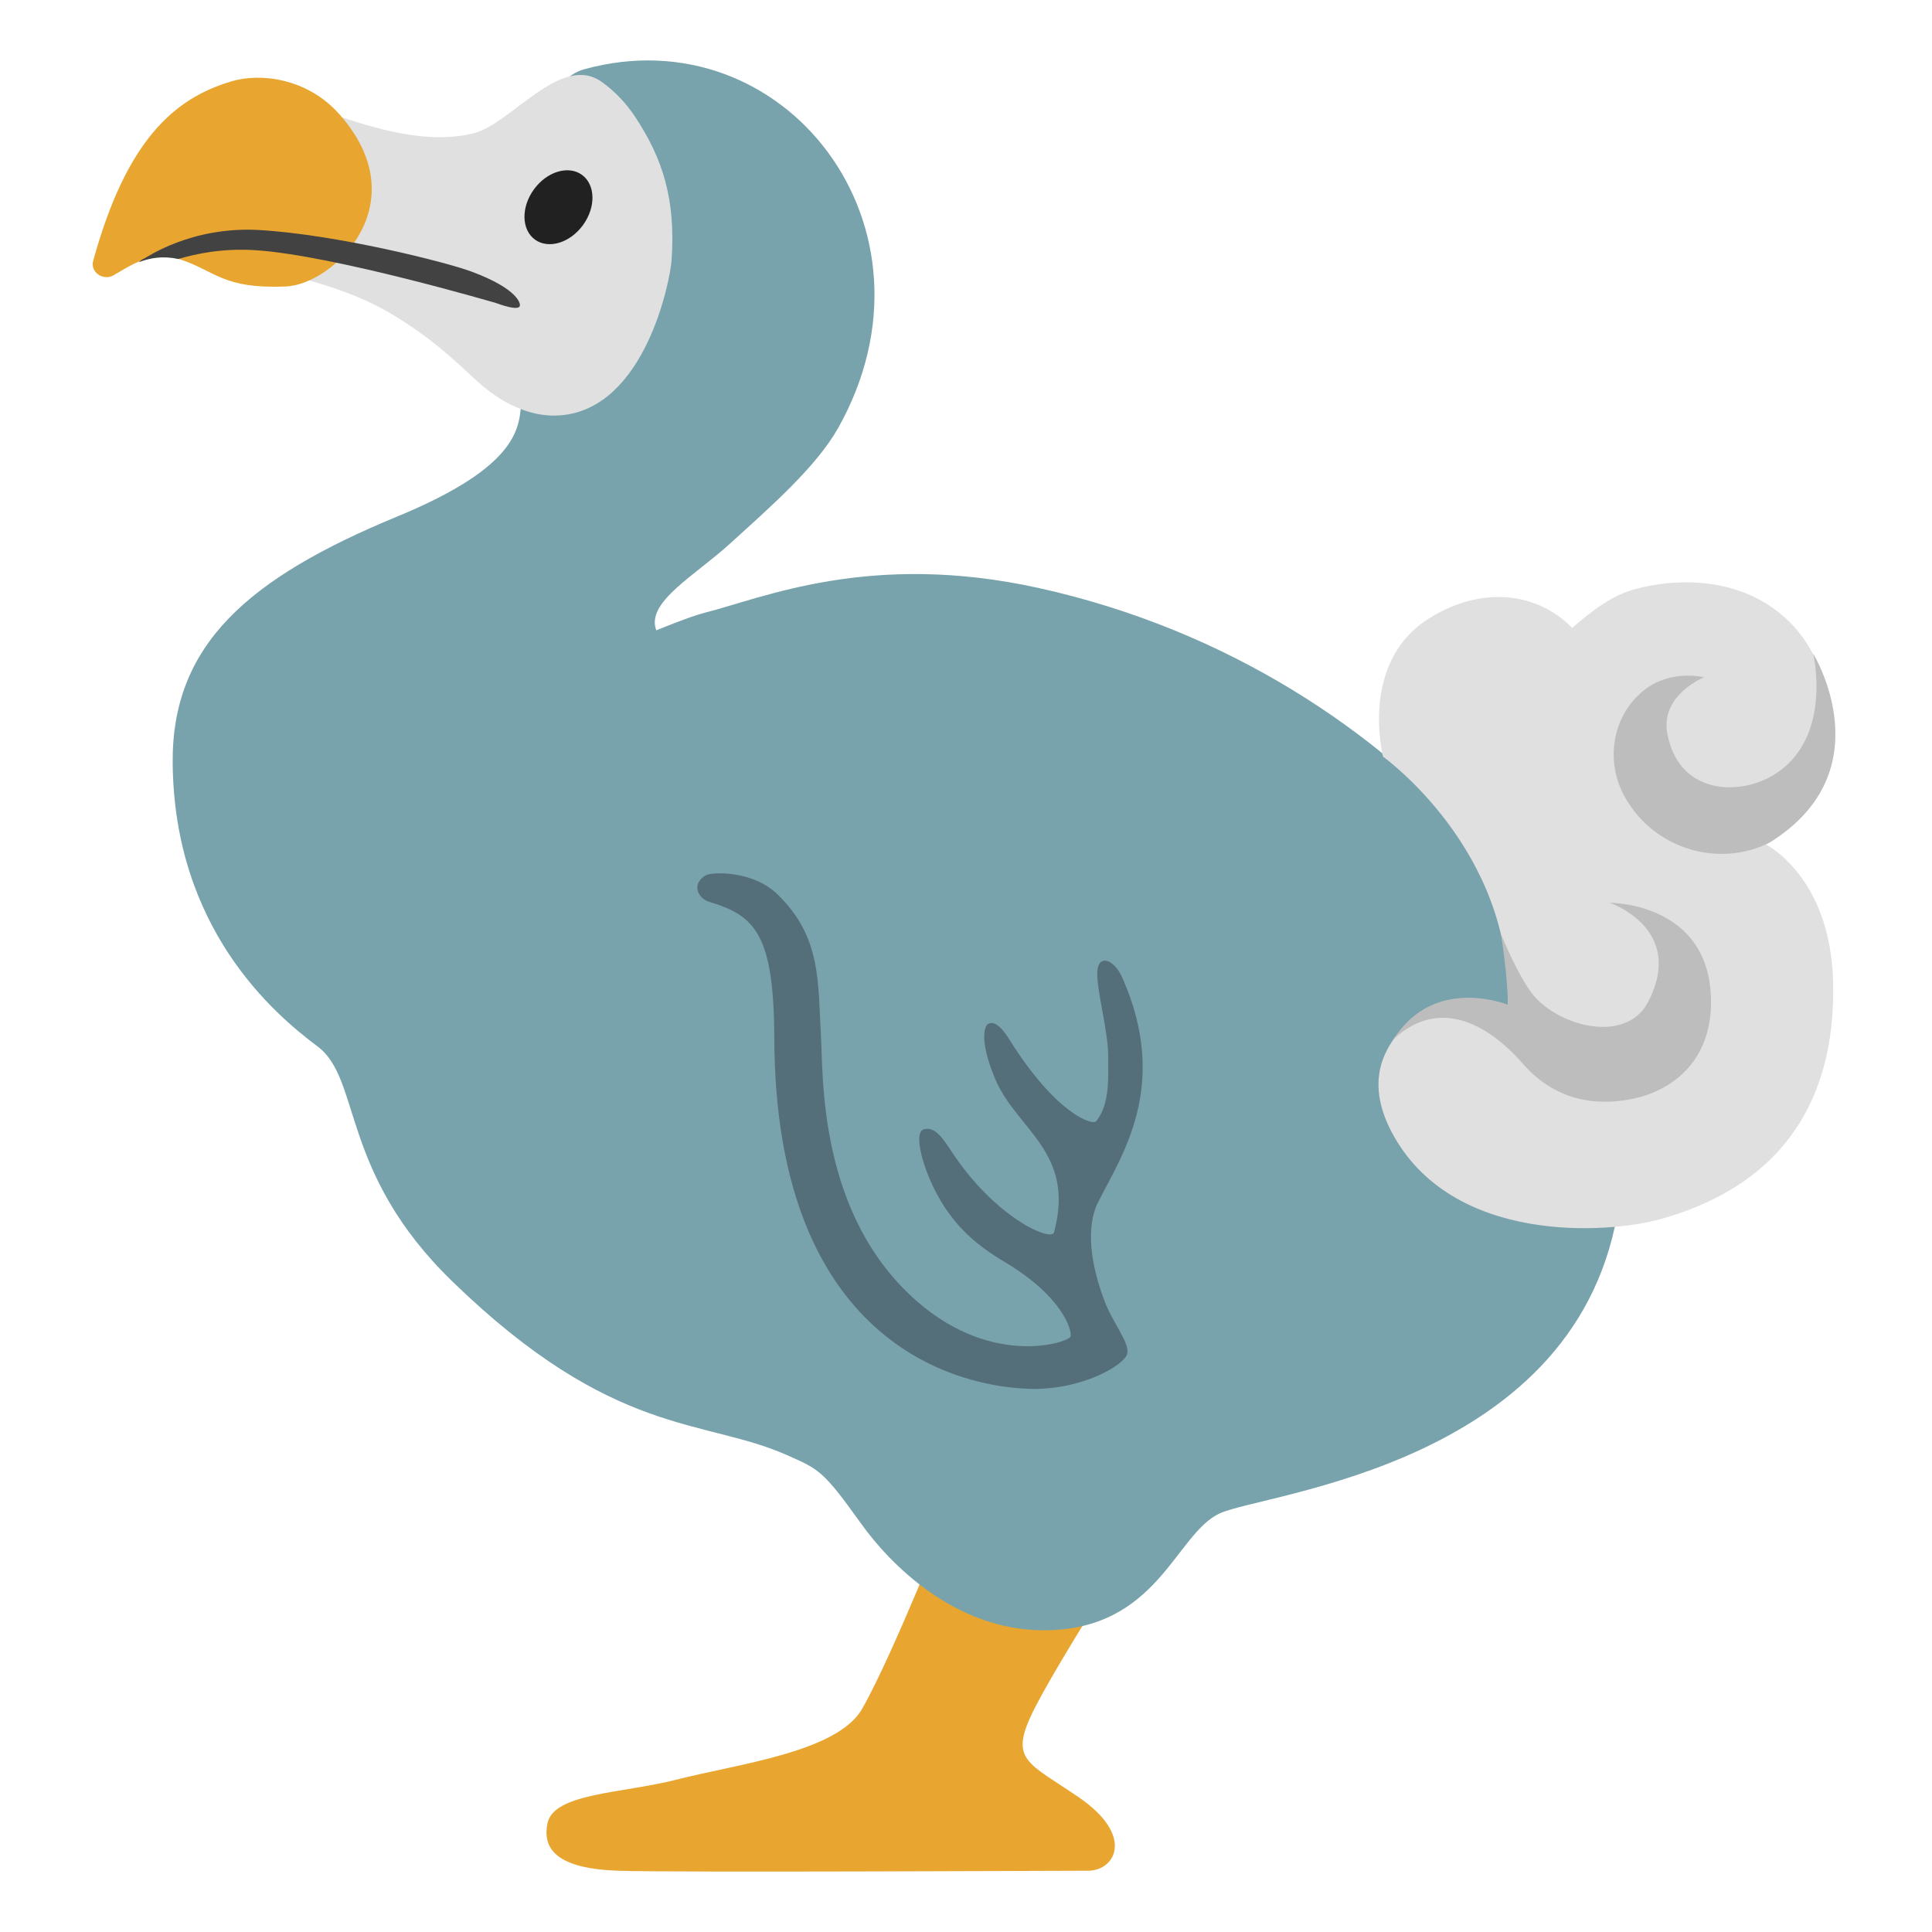 <svg width="128" height="128" style="enable-background:new 0 0 128 128;" xmlns="http://www.w3.org/2000/svg" xmlns:xlink="http://www.w3.org/1999/xlink"><g><g><path d="M63.01,99.87c0,0-3.81,9.69-5.89,13.34c-1.64,2.88-8.27,3.66-12.32,4.7 c-3.52,0.9-8.08,0.88-8.52,2.86c-0.44,1.99,1.06,3.04,4.62,3.17c3.57,0.13,29.37,0,31.18,0c1.81,0,3.12-2.31-0.6-4.86 c-3.27-2.24-4.53-2.43-3.21-5.33c1.32-2.91,7.45-12.4,7.45-12.4L63.01,99.87z" style="fill:#E8A631;"/><path d="M32.6,20.99c0,0,2.14,2.89,1.94,5.53c-0.13,1.7,0,4.31-8.22,7.7c-9.96,4.11-14.95,8.54-14.88,16.34 c0.1,10.95,6.68,16.59,9.6,18.77s1.45,8.31,8.92,15.56c10.7,10.39,16.65,9.05,22.19,11.52c2.09,0.93,2.36,0.98,4.89,4.52 c1.95,2.73,6.24,7.08,12.11,7.08c7.55,0,8.7-6.36,11.65-7.74s24.08-3.17,26.48-20.66c1.88-13.7-13.48-35.13-38.45-40.65 c-11.21-2.48-18.35,0.69-22.16,1.64c-0.92,0.23-3.19,1.16-3.19,1.16c-0.71-1.85,2.54-3.61,4.87-5.73 c2.68-2.44,5.72-5.08,7.19-7.69C62.97,15.07,51.94,0.93,38.7,4.59C33.98,5.89,32.6,20.99,32.6,20.99z" style="fill:#78A3AD;"/><path d="M91.63,50.13c0,0-1.61-6.25,3.05-9.16c3.37-2.12,7.08-1.82,9.48,0.63 c1.27-1.09,2.63-2.18,4.25-2.59c4.57-1.18,9.42,0,11.71,4.32c3.11,5.86,0.39,8.93-3.35,12.49c0,0,4.51,2.03,4.68,9.28 c0.15,6.42-2.22,13.06-11.37,15.65c-3.56,1.01-13.92,1.72-17.87-5.73c-1.9-3.59-0.26-5.72,0.55-6.74 c2.75-3.47,7.14-1.68,7.14-1.68C100.28,56.32,91.63,50.13,91.63,50.13z" style="fill:#E0E0E0;"/><path d="M113.36,66.39c0-6.63-6.72-6.58-6.72-6.58s5.09,1.71,2.54,6.59c-1.36,2.61-5.44,1.77-7.4-0.25 c-1.05-1.08-2.33-4.25-2.33-4.25s0.45,2.85,0.45,4.67c0,0-4.39-1.8-7.14,1.68c-0.14,0.17-0.3,0.39-0.47,0.63 c3.33-3.11,6.72-0.56,8.6,1.59c2.33,2.67,5.22,2.78,7.37,2.31C110.77,72.23,113.36,70.34,113.36,66.39z" style="fill:#BDBDBD;"/><path d="M117.23,55.83c7.68-4.76,2.9-12.52,2.9-12.52s1.36,5.72-2.72,8.09c-2.36,1.37-6.23,1.15-6.95-2.82 c-0.46-2.54,2.44-3.71,2.44-3.71s-2.2-0.56-3.98,0.86c-2.12,1.69-2.6,4.73-1.26,7.09C109.66,56.36,113.97,57.47,117.23,55.83z" style="fill:#BDBDBD;"/><path d="M72.8,79.56c1.49-2.98,4.74-7.62,1.55-14.8c-0.54-1.22-1.6-1.58-1.65-0.36 c-0.05,1.22,0.72,3.91,0.72,5.54c0,1.44,0.13,3.19-0.79,4.34c-0.25,0.31-2.66-0.48-5.74-5.38c-0.22-0.36-0.92-1.46-1.48-1.02 c-0.11,0.08-0.61,0.93,0.54,3.64c1.42,3.34,5.32,4.81,3.88,10.13c-0.17,0.63-3.86-0.93-6.76-5.32c-0.63-0.96-1.12-1.68-1.83-1.52 c-0.72,0.15-0.13,2.16,0.31,3.2c1.29,3.07,3.16,4.49,5.03,5.61c3.86,2.3,4.46,4.56,4.35,4.93c-0.11,0.37-5.09,2.09-10.15-2.31 c-6.6-5.74-6.23-14.97-6.39-17.6c-0.21-3.59,0.04-6.54-2.86-9.37c-1.56-1.52-3.95-1.49-4.6-1.34c-0.29,0.07-0.73,0.42-0.73,0.87 c0,0.31,0.21,0.78,0.85,0.97c2.97,0.9,4.23,2.13,4.25,9.05c0.07,19.26,11.09,22.96,16.79,23.19c3.52,0.14,6.4-1.56,6.59-2.31 c0.19-0.74-0.98-2.06-1.53-3.58C71.54,81.8,72.62,79.9,72.8,79.56z" style="fill:#546E7A;"/></g><path d="M20.71,7.08c4.35,1.63,7.76,2.47,10.67,1.75c2.51-0.63,5.8-5.37,8.52-3.38 c0.87,0.63,1.61,1.42,2.2,2.32c1.82,2.77,2.68,5.46,2.39,9.51c-0.09,1.27-1.73,9.82-7.39,10.24c-2.04,0.15-3.98-0.89-5.49-2.27 s-2.83-2.7-5.41-4.29c-3.55-2.19-6.91-2.5-10.82-3.96L20.71,7.08z" style="fill:#E0E0E0;"/><path d="M15.33,5.39c1.9-0.57,4.99-0.23,7.12,2.14c5.32,5.95-0.39,11.32-3.5,11.45 c-4.17,0.18-4.66-1.02-7-1.79c-1.84-0.6-3.15,0.3-4.43,1.05c-0.67,0.39-1.55-0.2-1.35-0.95C8.38,9.27,11.54,6.52,15.33,5.39z" style="fill:#E8A631;"/><ellipse cx="36.99" cy="13.73" rx="2.65" ry="2.01" style="fill:#212121;" transform="matrix(0.588 -0.809 0.809 0.588 4.142 35.581)"/><path d="M31.2,17.98c-1.71-0.63-8.9-2.44-14.03-2.74c-4.5-0.26-7.47,1.83-7.6,1.88 c-0.15,0.06-0.27,0.15-0.37,0.25c0.76-0.29,1.6-0.43,2.62-0.21c1.19-0.36,2.98-0.73,5.16-0.58c5.16,0.35,15.75,3.46,15.86,3.49 c0.08,0.02,1.71,0.66,1.6,0.1C34.45,20.18,34.43,19.17,31.2,17.98z" style="fill:#424242;"/></g></svg>